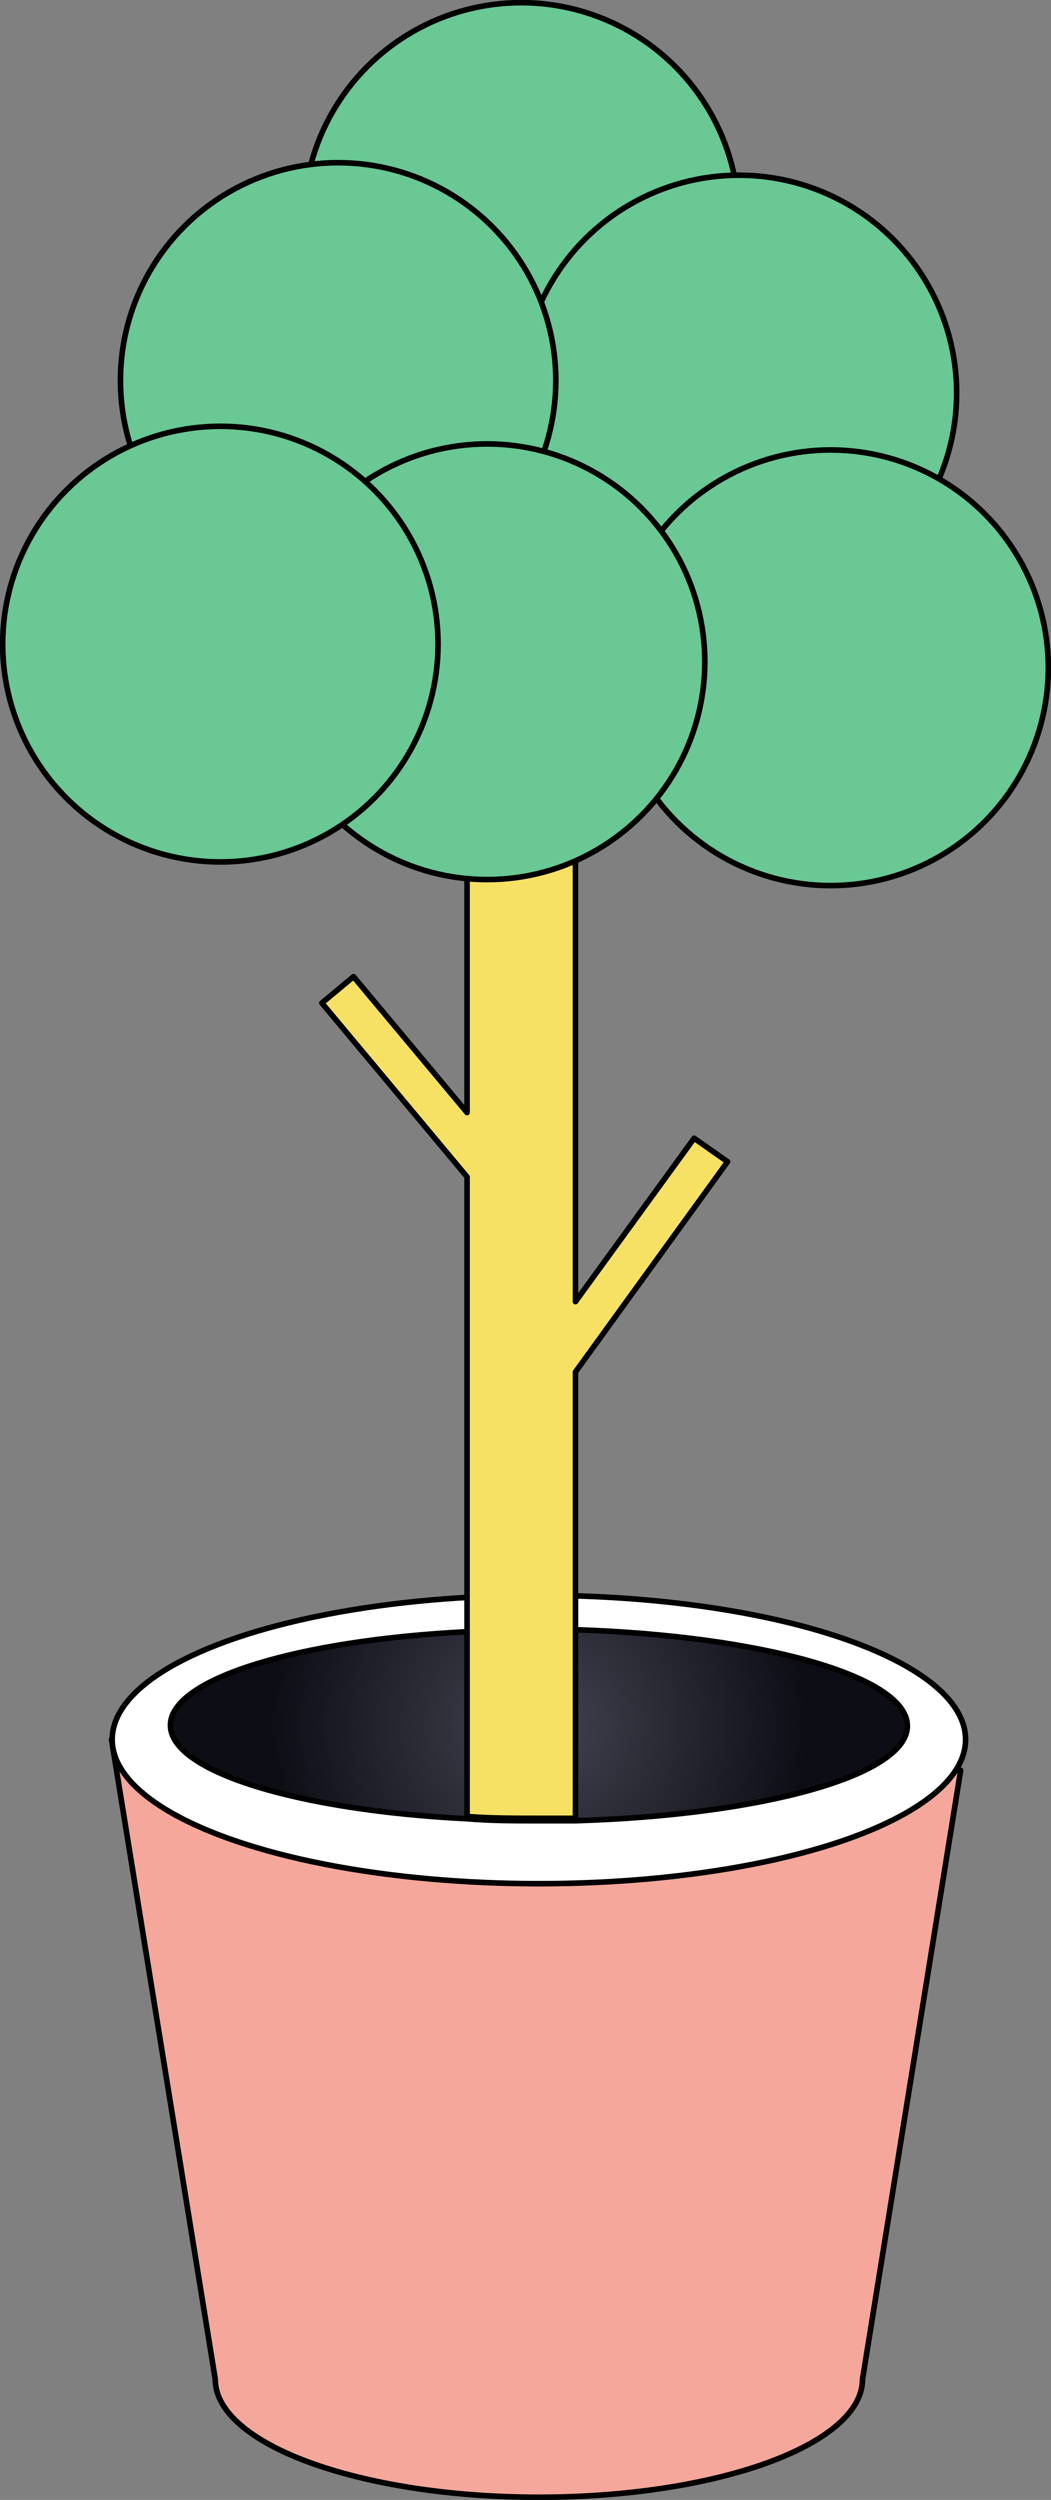 <?xml version="1.0" encoding="UTF-8"?> <svg xmlns="http://www.w3.org/2000/svg" xmlns:xlink="http://www.w3.org/1999/xlink" viewBox="0 0 47.12 112.01"><rect x="0" y="0" width="47.12" height="112.01" fill="#808080" stroke="none"/><defs><style>.cls-1{fill:#f5a79b;}.cls-1,.cls-2,.cls-3,.cls-4,.cls-5{stroke:#000;stroke-linecap:round;stroke-linejoin:round;stroke-width:0.25px;}.cls-2{fill:#fff;}.cls-3{fill:url(#Безымянный_градиент_4);}.cls-4{fill:#f7e165;}.cls-5{fill:#69c894;}</style><radialGradient id="Безымянный_градиент_4" cx="-7.79" cy="77.33" r="12.06" gradientTransform="translate(31.95)" gradientUnits="userSpaceOnUse"><stop offset="0" stop-color="#444451"></stop><stop offset="1" stop-color="#0d0d16"></stop></radialGradient></defs><g id="Layer_2" data-name="Layer 2"><g id="Layer_1-2" data-name="Layer 1"><path class="cls-1" d="M5,77.94,9.65,106.6c0,2.92,6.5,5.29,14.51,5.29s14.51-2.37,14.51-5.29l4.4-27.28Z"></path><ellipse class="cls-2" cx="24.16" cy="77.94" rx="19.13" ry="6.46"></ellipse><path class="cls-3" d="M40.68,77.33c0,2.22-6.53,4-14.88,4.25-.54,0-1.08,0-1.64,0-1.1,0-2.18,0-3.22-.09-7.58-.38-13.3-2.11-13.3-4.19s5.72-3.81,13.3-4.19c1-.06,2.12-.09,3.22-.09.56,0,1.1,0,1.64,0C34.15,73.29,40.68,75.11,40.68,77.33Z"></path><path class="cls-4" d="M32.62,52.05,25.8,61.47v20c-.54,0-1.08,0-1.64,0-1.1,0-2.18,0-3.22-.08V52.73l-6.51-7.79,1.42-1.18,5.09,6.09V38.94L9.88,25.72l1.42-1.18,9.64,11.52V19.9H25.8V58.32L31.12,51Z"></path><circle class="cls-5" cx="23.37" cy="9.88" r="9.76"></circle><circle class="cls-5" cx="33.13" cy="17.61" r="9.76"></circle><circle class="cls-5" cx="15.16" cy="17.05" r="9.76"></circle><circle class="cls-5" cx="37.24" cy="29.92" r="9.76"></circle><circle class="cls-5" cx="21.84" cy="29.65" r="9.76"></circle><circle class="cls-5" cx="9.88" cy="28.86" r="9.76"></circle></g></g></svg> 